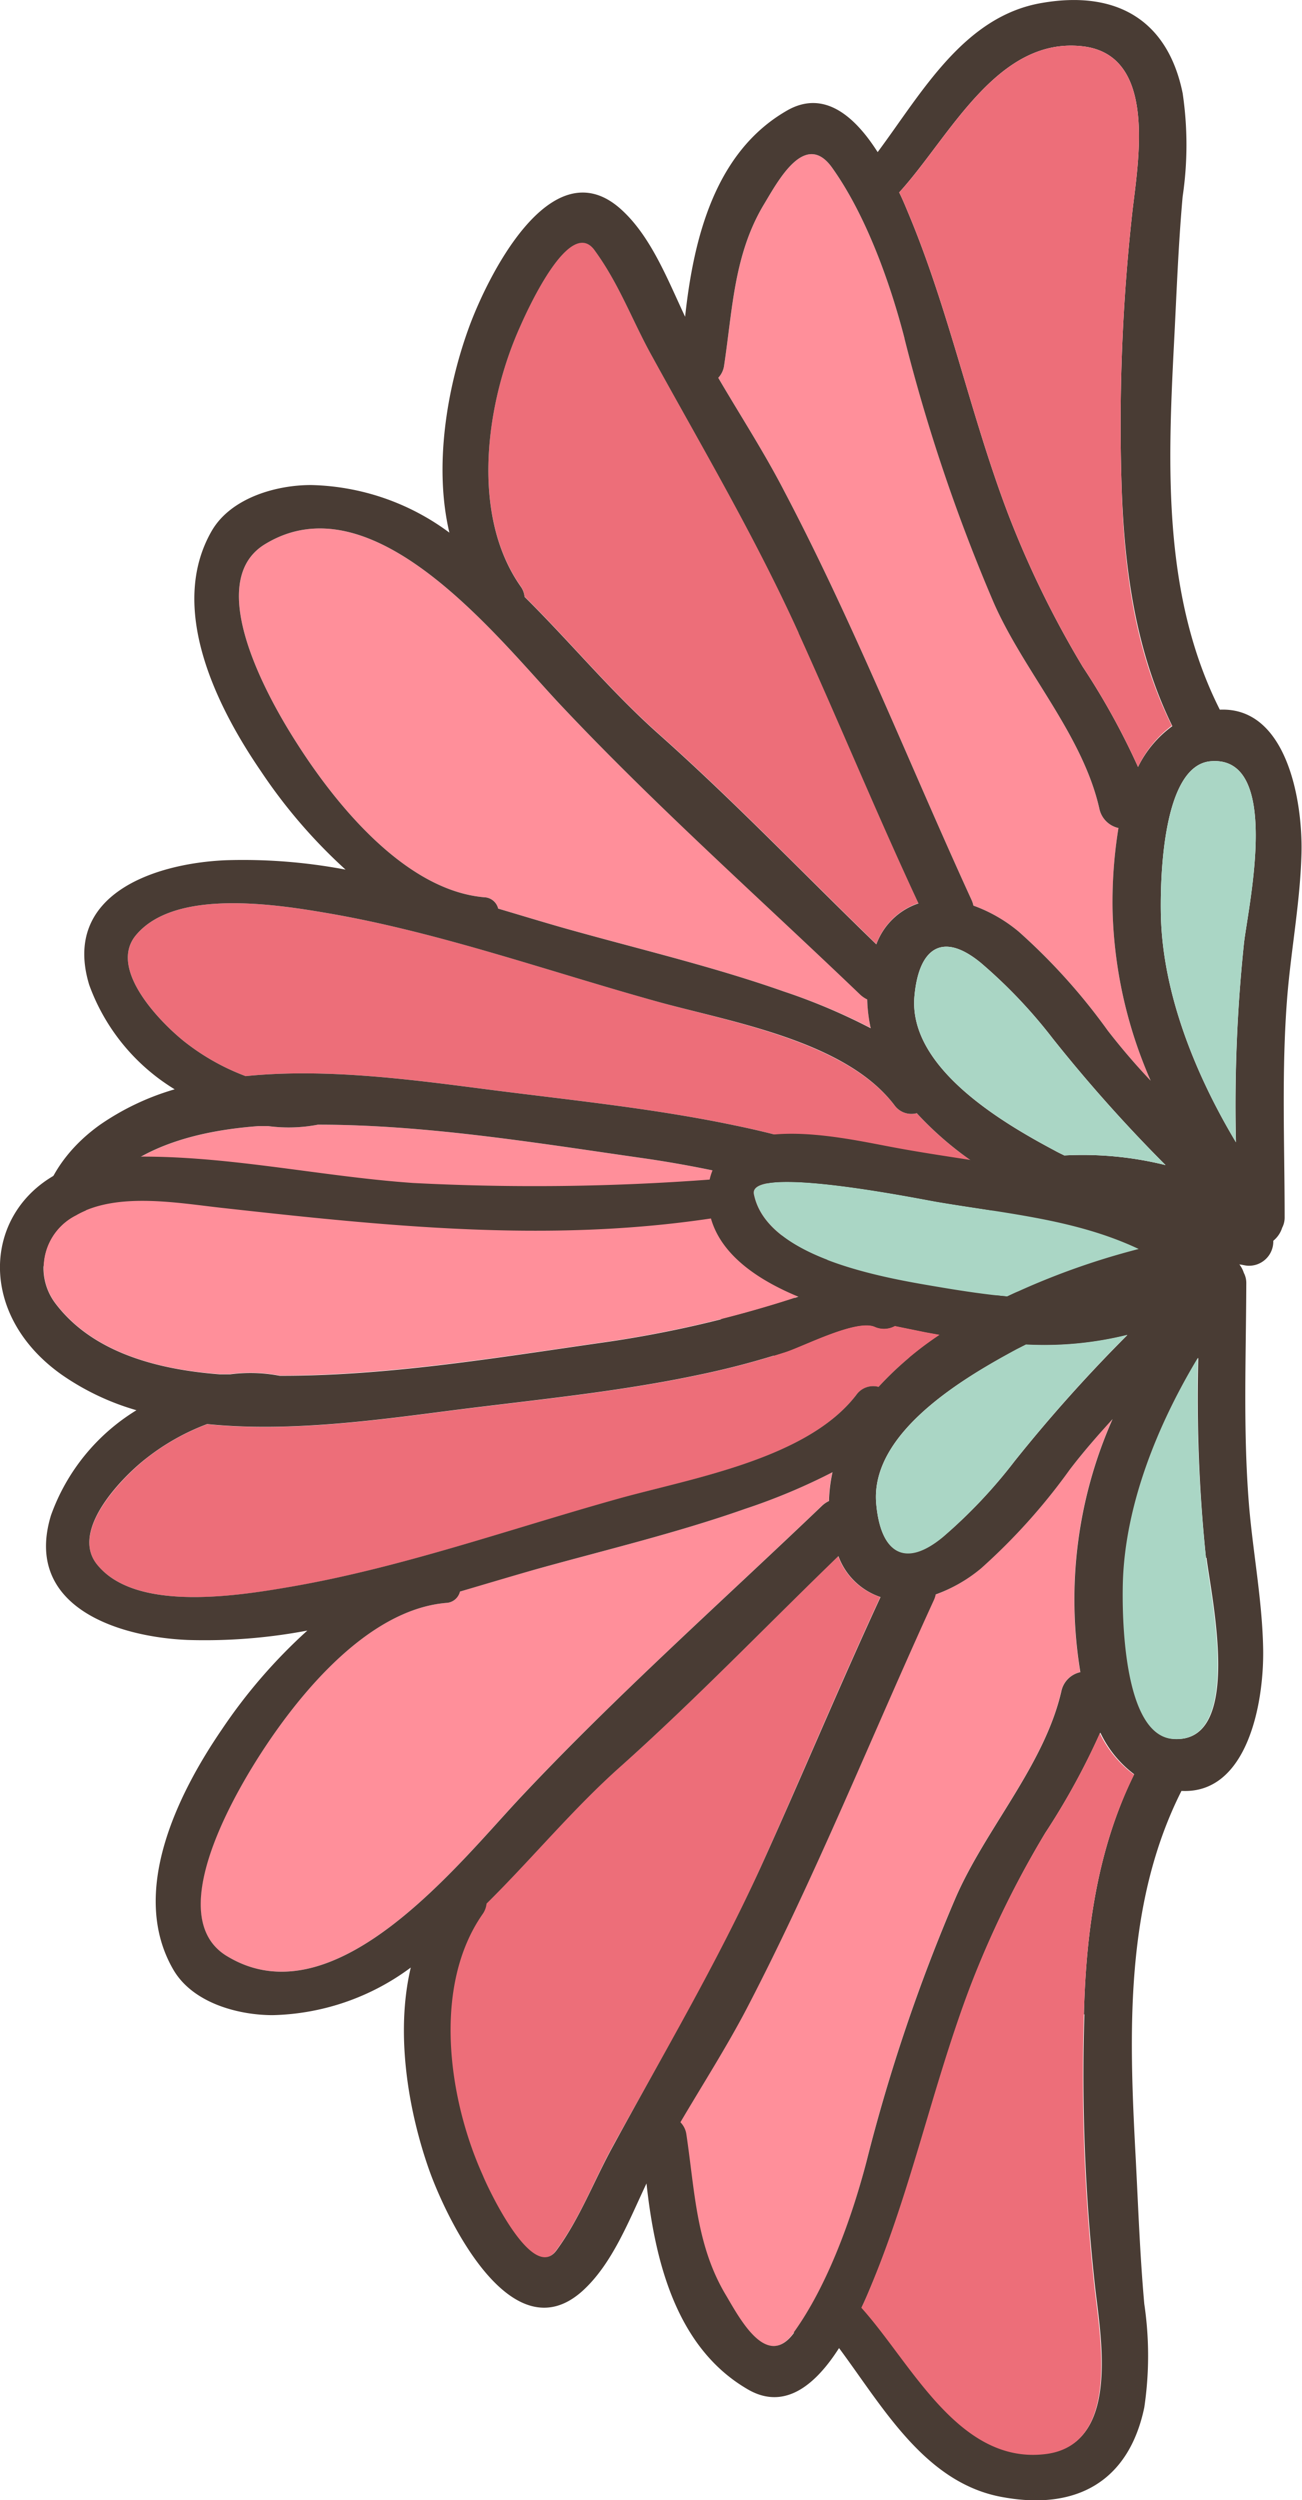 <?xml version="1.0" encoding="UTF-8"?> <svg xmlns="http://www.w3.org/2000/svg" viewBox="0 0 99.81 191.65"> <defs> <style>.cls-1{fill:#ff8f9a;}.cls-2{fill:#ed6e79;}.cls-3{fill:#aad6c5;}.cls-4{fill:#493c34;}</style> </defs> <title>Ресурс 187</title> <g id="Слой_2" data-name="Слой 2"> <g id="Слой_4" data-name="Слой 4"> <path class="cls-1" d="M19.81,86.32l.75,0a11.84,11.84,0,0,0,3.81-.11c8.26,0,16.69,1.39,24.79,2.55a87.23,87.23,0,0,1,14.55,3.36l.43.15c-3.17,1.33-5.92,3.24-6.71,6-12.53-1.87-24.76-.58-37.3.78-3.44.37-8.16,1.28-11.34-.52a4.51,4.51,0,0,1-1.63-6.73C10.07,87.91,15.18,86.67,19.81,86.32Z"></path> <path class="cls-2" d="M68.57,84.72a1.59,1.59,0,0,0,1.71.61,25.66,25.66,0,0,0,4.7,4l-1.1.2L71.53,90A1.75,1.75,0,0,0,70,90c-1.42.6-5.45-1.49-6.84-1.94a63.59,63.59,0,0,0-6.77-1.78C50.32,85,44.13,84.37,38,83.59c-5.74-.73-12.72-1.76-19.17-1.1a17.46,17.46,0,0,1-4.66-2.62c-1.74-1.37-5.92-5.53-3.77-8.16,3-3.66,10.9-2.37,14.9-1.68,8.49,1.47,16.87,4.46,25.16,6.76C56,78.34,64.83,79.83,68.57,84.72Z"></path> <path class="cls-1" d="M65.94,76.22a2.17,2.17,0,0,0,.54.37,11.61,11.61,0,0,0,.27,2.21A45.83,45.83,0,0,0,60.08,76c-5.22-1.84-10.62-3.13-15.95-4.61-2-.55-3.94-1.15-5.94-1.74a1.14,1.14,0,0,0-1.07-.87c-6.07-.53-11.41-7.15-14.41-11.88-2-3.12-7.25-12.24-2.39-15.19C28.64,36.64,38.17,48.92,42.94,54,50.21,61.71,58.27,68.87,65.94,76.22Z"></path> <path class="cls-2" d="M70.41,69.23a5.2,5.2,0,0,0-3.23,3.14c-5.56-5.38-10.93-11-16.71-16.14-3.66-3.26-6.78-7.06-10.26-10.5a1.59,1.59,0,0,0-.3-.8c-3.88-5.52-2.66-14.15,0-20,.57-1.29,3.78-8.35,5.66-5.78s2.87,5.33,4.34,8c3.91,7.1,8,14,11.33,21.36C64.34,55.39,67.24,62.38,70.41,69.23Z"></path> <path class="cls-3" d="M75.23,92.94c1.56-.26,3.22-.51,4.91-.67a56.38,56.38,0,0,0,10.08,3.64c-4.78,2.26-10.06,2.7-15.43,3.61-1.38.23-14.54,2.92-14.06.59C61.73,95.08,71.14,93.63,75.23,92.94Z"></path> <path class="cls-1" d="M76.17,46.16C78.49,51.48,83,56.31,84.28,62a1.92,1.92,0,0,0,1.46,1.47,35.49,35.49,0,0,0-.45,6.37,34.62,34.62,0,0,0,2.92,13Q86.47,81,84.92,79a46.35,46.35,0,0,0-6.82-7.58,11.46,11.46,0,0,0-3.48-2,2,2,0,0,0-.14-.43c-4.78-10.44-9-21.15-14.36-31.34-1.55-3-3.37-5.8-5.06-8.69a1.7,1.7,0,0,0,.45-.95c.65-4.31.75-8.51,3.05-12.34,1.08-1.79,3.15-5.71,5.22-2.83,2.59,3.61,4.45,8.79,5.56,13.09A135.45,135.45,0,0,0,76.17,46.16Z"></path> <path class="cls-4" d="M12.49,103c7.43.21,14.73-1.5,22.11-2a181.79,181.79,0,0,1,22.75.26c1.18,5.24,9.86,3.28,13.78,2.53,8.24-1.58,16.85-1.81,23.78-6.87.24,0,.47.08.7.1a1.86,1.86,0,0,0,2-1.91,2.1,2.1,0,0,0,.68-1,1.67,1.67,0,0,0,.19-.81c0-5.65-.25-11.25.2-16.9.3-3.67,1-7.31,1.09-11,.1-4.16-1.19-11.23-6.26-11-4.35-8.62-4-18.51-3.52-27.92.2-3.8.33-7.61.67-11.41a27,27,0,0,0,0-7.93C89.5,1.45,85.49-.74,79.9.22c-6,1-9.22,6.87-12.62,11.44C65.59,9,63.22,6.82,60.34,8.47c-5.52,3.16-7.17,9.77-7.82,15.81-1.33-2.82-2.62-6.19-4.94-8.26-5.38-4.8-10.32,5.39-11.7,9.27-1.62,4.53-2.63,10.47-1.43,15.54a18.43,18.43,0,0,0-10.61-3.65c-2.71,0-6.14,1-7.6,3.5-3.39,5.86.31,13.39,3.73,18.39a40.63,40.63,0,0,0,6.52,7.59,42.05,42.05,0,0,0-9.17-.72c-5.47.23-12.59,2.62-10.48,9.56a15.6,15.6,0,0,0,6.55,8,19.69,19.69,0,0,0-5.74,2.73C-.4,92,2.27,102.7,12.49,103ZM50.44,76.79c5.6,1.55,14.39,3,18.13,7.93a1.59,1.59,0,0,0,1.71.61,25.66,25.66,0,0,0,4.7,4l-1.1.2L71.53,90A1.75,1.75,0,0,0,70,90c-1.42.6-5.45-1.49-6.84-1.94a63.59,63.59,0,0,0-6.77-1.78C50.32,85,44.13,84.37,38,83.59c-5.74-.73-12.72-1.76-19.17-1.1a17.46,17.46,0,0,1-4.66-2.62c-1.74-1.37-5.92-5.53-3.77-8.16,3-3.66,10.9-2.37,14.9-1.68C33.77,71.5,42.15,74.49,50.44,76.79Zm19.66-.43c.33-3.69,2.15-5,5.13-2.52a38.57,38.57,0,0,1,5.49,5.79,115.7,115.7,0,0,0,8.63,9.68,26.36,26.36,0,0,0-7.76-.74c-.24-.12-.48-.23-.71-.36C76.87,86.08,69.61,81.84,70.1,76.36ZM42.94,54c7.27,7.73,15.33,14.89,23,22.24a2.17,2.17,0,0,0,.54.37,11.61,11.61,0,0,0,.27,2.21A45.83,45.83,0,0,0,60.08,76c-5.22-1.84-10.62-3.13-15.95-4.61-2-.55-3.94-1.15-5.94-1.74a1.14,1.14,0,0,0-1.07-.87c-6.07-.53-11.41-7.15-14.41-11.88-2-3.12-7.25-12.24-2.39-15.19C28.64,36.64,38.17,48.92,42.94,54Zm18.28-5.47c3.12,6.88,6,13.87,9.19,20.72a5.2,5.2,0,0,0-3.23,3.14c-5.56-5.38-10.93-11-16.71-16.14-3.66-3.26-6.78-7.06-10.26-10.5a1.59,1.59,0,0,0-.3-.8c-3.88-5.52-2.66-14.15,0-20,.57-1.29,3.78-8.35,5.66-5.78s2.87,5.33,4.34,8C53.8,34.25,57.86,41.1,61.22,48.51Zm8.12-22.57a135.45,135.45,0,0,0,6.83,20.22C78.49,51.48,83,56.31,84.28,62a1.92,1.92,0,0,0,1.46,1.47,35.49,35.49,0,0,0-.45,6.37,34.62,34.62,0,0,0,2.92,13Q86.47,81,84.92,79a46.35,46.35,0,0,0-6.82-7.58,11.46,11.46,0,0,0-3.48-2,2,2,0,0,0-.14-.43c-4.78-10.44-9-21.15-14.36-31.34-1.55-3-3.37-5.8-5.06-8.69a1.7,1.7,0,0,0,.45-.95c.65-4.31.75-8.51,3.05-12.34,1.08-1.79,3.15-5.71,5.22-2.83C66.37,16.46,68.23,21.64,69.34,25.94ZM89.87,55.66a8.54,8.54,0,0,0-2.63,3.13A55,55,0,0,0,83,51.11a75.06,75.06,0,0,1-5.76-11.82c-2.87-7.58-4.48-15.5-7.63-23-.18-.43-.41-1-.68-1.54C72.8,10.51,76.42,2.79,83,3.55c5.69.66,4.28,8.64,3.81,12.66a147.66,147.66,0,0,0-.83,21C86.19,43.63,87.05,49.9,89.87,55.66Zm4.88,31.9C91.62,82.34,89.2,76.27,89,70.44c-.08-2.57,0-11.81,3.84-12.09,5.39-.41,2.9,10.88,2.53,13.88A119.19,119.19,0,0,0,94.75,87.56Zm-34,12.55c1-5,10.41-6.48,14.5-7.17,1.56-.26,3.22-.51,4.91-.67a56.38,56.38,0,0,0,10.08,3.64c-4.78,2.26-10.06,2.7-15.43,3.61C73.41,99.75,60.25,102.44,60.73,100.11ZM7.16,91.78c2.91-3.87,8-5.11,12.65-5.46l.75,0a11.84,11.84,0,0,0,3.81-.11c8.26,0,16.69,1.39,24.79,2.55a87.23,87.23,0,0,1,14.55,3.36l.43.15c-3.17,1.33-5.92,3.24-6.71,6-12.53-1.87-24.76-.58-37.3.78-3.44.37-8.16,1.28-11.34-.52A4.51,4.51,0,0,1,7.16,91.78Z"></path> <path class="cls-3" d="M70.1,76.36c.33-3.69,2.15-5,5.13-2.52a38.57,38.57,0,0,1,5.49,5.79,115.7,115.7,0,0,0,8.63,9.68,26.36,26.36,0,0,0-7.76-.74c-.24-.12-.48-.23-.71-.36C76.87,86.08,69.61,81.84,70.1,76.36Z"></path> <path class="cls-2" d="M87.24,58.79A55,55,0,0,0,83,51.11a75.06,75.06,0,0,1-5.76-11.82c-2.87-7.58-4.48-15.5-7.63-23-.18-.43-.41-1-.68-1.54C72.8,10.51,76.42,2.79,83,3.55c5.69.66,4.28,8.64,3.81,12.66a147.66,147.66,0,0,0-.83,21c.17,6.39,1,12.66,3.85,18.42A8.54,8.54,0,0,0,87.24,58.79Z"></path> <path class="cls-3" d="M89,70.44c-.08-2.57,0-11.81,3.84-12.09,5.39-.41,2.9,10.88,2.53,13.88a119.19,119.19,0,0,0-.63,15.33C91.62,82.34,89.2,76.27,89,70.44Z"></path> <path class="cls-1" d="M16.87,105.33l.76,0a11.85,11.85,0,0,1,3.81.11c8.26,0,16.68-1.39,24.79-2.55a87.23,87.23,0,0,0,14.55-3.36l.43-.15c-3.17-1.33-5.92-3.24-6.71-6C42,95.27,29.74,94,17.2,92.62c-3.44-.37-8.17-1.28-11.34.52a4.51,4.51,0,0,0-1.63,6.73C7.14,103.74,12.25,105,16.87,105.33Z"></path> <path class="cls-2" d="M65.64,106.94a1.58,1.58,0,0,1,1.71-.62,25.66,25.66,0,0,1,4.7-4l-1.1-.2-2.35-.48a1.74,1.74,0,0,1-1.55.06c-1.41-.6-5.44,1.49-6.83,1.94a63.59,63.59,0,0,1-6.77,1.78c-6.07,1.28-12.25,1.87-18.4,2.65-5.74.73-12.72,1.76-19.17,1.1a17.46,17.46,0,0,0-4.66,2.62c-1.74,1.37-5.92,5.53-3.77,8.16,3,3.66,10.89,2.37,14.9,1.68,8.49-1.47,16.87-4.46,25.16-6.76C53.11,113.31,61.9,111.82,65.64,106.94Z"></path> <path class="cls-1" d="M63,115.43a2,2,0,0,1,.54-.37,11.61,11.61,0,0,1,.27-2.21,46.78,46.78,0,0,1-6.67,2.8c-5.22,1.84-10.62,3.13-15.95,4.61-2,.55-4,1.15-5.94,1.74a1.14,1.14,0,0,1-1.07.87c-6.07.53-11.41,7.15-14.41,11.88-2,3.12-7.25,12.24-2.39,15.19C25.71,155,35.24,142.73,40,137.67,47.28,129.94,55.33,122.78,63,115.43Z"></path> <path class="cls-2" d="M67.48,122.42a5.2,5.2,0,0,1-3.23-3.14c-5.56,5.38-10.93,11-16.71,16.14-3.66,3.26-6.78,7.06-10.26,10.5a1.69,1.69,0,0,1-.3.8c-3.88,5.52-2.66,14.15,0,20,.57,1.29,3.78,8.35,5.66,5.78s2.87-5.33,4.34-8c3.91-7.1,8-13.95,11.33-21.36C61.41,136.26,64.31,129.28,67.48,122.42Z"></path> <path class="cls-3" d="M72.3,98.71c1.56.26,3.22.51,4.91.67a56.38,56.38,0,0,1,10.08-3.64c-4.78-2.26-10.06-2.7-15.43-3.61-1.38-.23-14.54-2.92-14.07-.59C58.8,96.57,68.21,98,72.3,98.71Z"></path> <path class="cls-1" d="M73.24,145.49c2.31-5.32,6.79-10.15,8.11-15.83a1.89,1.89,0,0,1,1.46-1.48,34.08,34.08,0,0,1,2.47-19.4c-1.16,1.27-2.27,2.57-3.29,3.88a46.35,46.35,0,0,1-6.82,7.58,11.46,11.46,0,0,1-3.48,2,2,2,0,0,1-.14.43c-4.78,10.44-9,21.15-14.36,31.34-1.55,3-3.37,5.8-5.07,8.69a1.64,1.64,0,0,1,.46.95c.65,4.31.74,8.51,3.05,12.34,1.08,1.79,3.14,5.71,5.21,2.83,2.6-3.61,4.46-8.79,5.57-13.09A135.45,135.45,0,0,1,73.24,145.49Z"></path> <path class="cls-4" d="M4.72,105.37a19.44,19.44,0,0,0,5.74,2.73,15.6,15.6,0,0,0-6.55,8.05c-2.12,6.94,5,9.33,10.48,9.56a42.15,42.15,0,0,0,9.17-.72A41.07,41.07,0,0,0,17,132.58c-3.42,5-7.11,12.53-3.72,18.39,1.46,2.53,4.89,3.49,7.6,3.5a18.43,18.43,0,0,0,10.61-3.65c-1.2,5.07-.19,11,1.42,15.55,1.39,3.87,6.32,14.06,11.71,9.27,2.32-2.08,3.6-5.45,4.94-8.27.65,6,2.3,12.65,7.81,15.81,2.89,1.65,5.26-.54,6.95-3.19,3.4,4.57,6.63,10.42,12.62,11.44,5.59,1,9.6-1.23,10.78-6.89a27,27,0,0,0,0-7.93c-.34-3.8-.47-7.61-.67-11.41-.5-9.41-.83-19.3,3.52-27.92,5.07.27,6.36-6.8,6.26-11-.08-3.7-.79-7.34-1.09-11-.45-5.65-.22-11.25-.2-16.9a1.67,1.67,0,0,0-.19-.81,2.14,2.14,0,0,0-.68-1,1.86,1.86,0,0,0-2-1.91c-.23,0-.46.06-.7.1-6.93-5.06-15.54-5.29-23.79-6.87-3.92-.74-12.59-2.71-13.78,2.53a179.72,179.72,0,0,1-22.74.26c-7.39-.52-14.69-2.23-22.11-2C-.66,89-3.34,99.66,4.72,105.37Zm17.63,16.25c-4,.69-11.92,2-14.9-1.68-2.15-2.63,2-6.79,3.77-8.16a17.46,17.46,0,0,1,4.66-2.62c6.45.66,13.43-.37,19.17-1.1,6.15-.78,12.33-1.37,18.4-2.65a63.59,63.59,0,0,0,6.77-1.78c1.39-.45,5.42-2.54,6.83-1.94a1.74,1.74,0,0,0,1.55-.06l2.35.48,1.1.2a25.66,25.66,0,0,0-4.7,4,1.58,1.58,0,0,0-1.71.62c-3.74,4.88-12.53,6.37-18.13,7.92C39.22,117.16,30.84,120.15,22.35,121.62Zm55.59-18.18.71-.36a26.42,26.42,0,0,0,7.77-.74A117.63,117.63,0,0,0,77.78,112a38.5,38.5,0,0,1-5.48,5.79c-3,2.46-4.8,1.17-5.13-2.52C66.68,109.81,73.94,105.58,77.94,103.44Zm-60.55,46.5c-4.86-2.95.41-12.07,2.39-15.19,3-4.73,8.34-11.35,14.41-11.88a1.14,1.14,0,0,0,1.07-.87c2-.59,4-1.19,5.94-1.74,5.33-1.48,10.73-2.77,15.95-4.61a46.78,46.78,0,0,0,6.67-2.8,11.61,11.61,0,0,0-.27,2.21,2,2,0,0,0-.54.37c-7.68,7.35-15.73,14.51-23,22.24C35.24,142.73,25.71,155,17.39,149.94ZM47,164.5c-1.47,2.67-2.53,5.53-4.34,8S37.53,168,37,166.72c-2.64-5.85-3.86-14.48,0-20a1.69,1.69,0,0,0,.3-.8c3.48-3.44,6.6-7.24,10.26-10.5,5.78-5.16,11.15-10.76,16.71-16.14a5.2,5.2,0,0,0,3.23,3.14c-3.17,6.86-6.07,13.84-9.19,20.72C54.93,150.55,50.87,157.4,47,164.5Zm13.88,14.3c-2.07,2.88-4.13-1-5.21-2.83-2.31-3.83-2.4-8-3.05-12.34a1.64,1.64,0,0,0-.46-.95c1.7-2.89,3.52-5.73,5.07-8.69,5.31-10.19,9.58-20.9,14.36-31.34a2,2,0,0,0,.14-.43,11.46,11.46,0,0,0,3.48-2A46.35,46.35,0,0,0,82,112.66c1-1.31,2.13-2.61,3.29-3.88a34.08,34.08,0,0,0-2.47,19.4,1.89,1.89,0,0,0-1.46,1.48c-1.32,5.68-5.8,10.51-8.11,15.83a135.45,135.45,0,0,0-6.83,20.22C65.3,170,63.44,175.19,60.84,178.8Zm22.25-24.39a147.66,147.66,0,0,0,.83,21c.47,4,1.88,12-3.81,12.66-6.63.76-10.24-7-14.08-11.22.27-.58.5-1.11.68-1.54,3.15-7.48,4.76-15.39,7.63-23a75.06,75.06,0,0,1,5.76-11.82,55,55,0,0,0,4.21-7.68A8.54,8.54,0,0,0,86.94,136C84.12,141.75,83.26,148,83.09,154.41Zm9.36-35c.37,3,2.86,14.29-2.53,13.88-3.84-.28-3.92-9.52-3.84-12.09.19-5.83,2.6-11.9,5.74-17.12A119.19,119.19,0,0,0,92.45,119.42ZM71.86,92.13c5.37.91,10.65,1.35,15.43,3.61a56.38,56.38,0,0,0-10.08,3.64c-1.69-.16-3.35-.41-4.91-.67-4.09-.69-13.5-2.14-14.51-7.17C57.32,89.21,70.48,91.9,71.86,92.13Zm-66,1c3.17-1.8,7.9-.89,11.34-.52C29.74,94,42,95.27,54.5,93.4c.79,2.78,3.54,4.69,6.71,6l-.43.15a87.23,87.23,0,0,1-14.55,3.36c-8.11,1.16-16.53,2.57-24.79,2.55a11.85,11.85,0,0,0-3.81-.11l-.76,0c-4.62-.35-9.73-1.59-12.64-5.46A4.51,4.51,0,0,1,5.86,93.14Z"></path> <path class="cls-3" d="M67.17,115.29c.33,3.69,2.15,5,5.13,2.52A38.5,38.5,0,0,0,77.78,112a117.63,117.63,0,0,1,8.64-9.68,26.42,26.42,0,0,1-7.77.74l-.71.36C73.94,105.58,66.68,109.81,67.17,115.29Z"></path> <path class="cls-2" d="M84.31,132.86a55,55,0,0,1-4.21,7.68,75.06,75.06,0,0,0-5.76,11.82c-2.87,7.59-4.48,15.5-7.63,23-.18.43-.41,1-.68,1.54,3.84,4.26,7.45,12,14.08,11.22,5.69-.66,4.28-8.64,3.81-12.66a147.66,147.66,0,0,1-.83-21c.17-6.39,1-12.66,3.85-18.42A8.54,8.54,0,0,1,84.31,132.86Z"></path> <path class="cls-3" d="M86.08,121.21c-.08,2.57,0,11.81,3.84,12.09,5.39.41,2.9-10.88,2.53-13.88a119.19,119.19,0,0,1-.63-15.33C88.68,109.31,86.27,115.38,86.08,121.21Z"></path> </g> </g> </svg> 